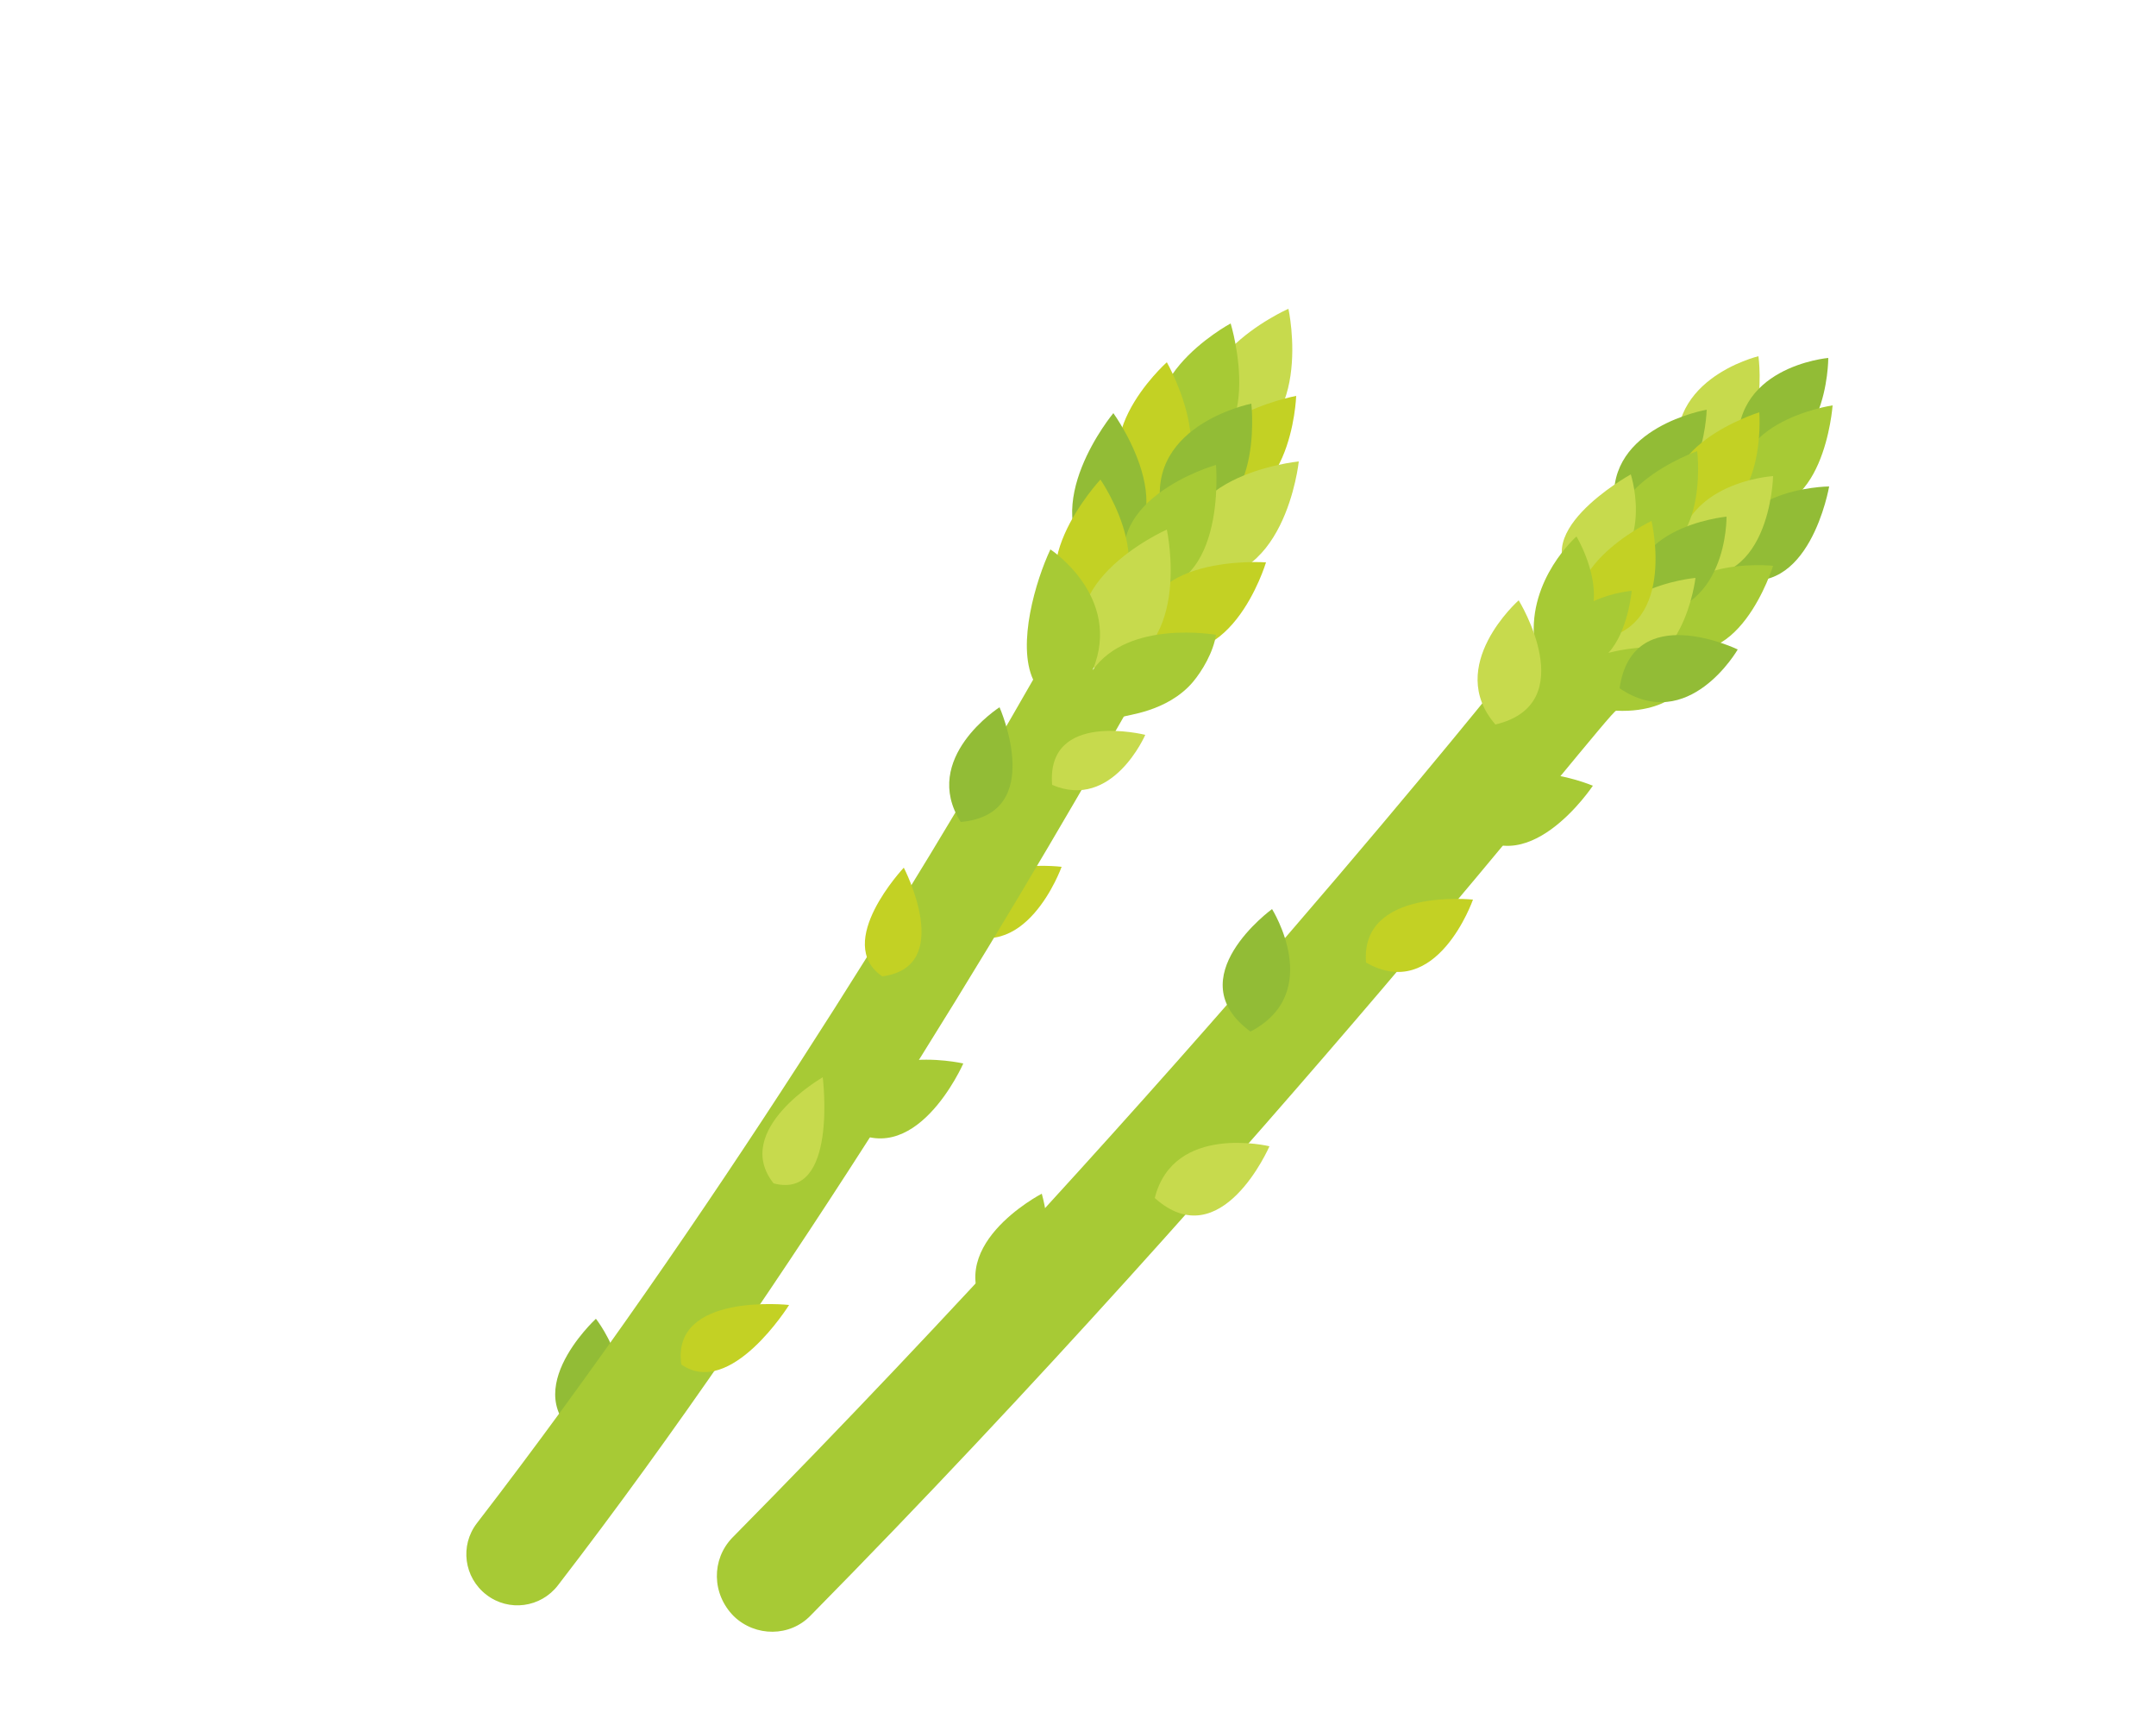 <?xml version="1.0" encoding="utf-8"?>
<!-- Generator: Adobe Illustrator 19.2.1, SVG Export Plug-In . SVG Version: 6.00 Build 0)  -->
<svg version="1.1" id="レイヤー_1" xmlns="http://www.w3.org/2000/svg" xmlns:xlink="http://www.w3.org/1999/xlink" x="0px"
	 y="0px" width="250px" height="200px" viewBox="0 0 250 200" enable-background="new 0 0 250 200" xml:space="preserve">
<g>
	<g>
		<path fill="#C7DA4D" d="M194.9,54.4c-2.8-10.3,9-13.1,9-13.1S205.9,55.3,194.9,54.4z"/>
		<path fill="#92BC36" d="M187.2,58.4c-0.9-8.9,10.7-10.9,10.7-10.9S197.6,61.1,187.2,58.4z"/>
		<path fill="#92BC36" d="M201.6,52.7C200.4,42.5,212,41.5,212,41.5S212,55.1,201.6,52.7z"/>
		<path fill="#A7CA35" d="M202.3,58.7C198.9,49,212.5,47,212.5,47S211.5,61.1,202.3,58.7z"/>
		<path fill="#C3D124" d="M194.9,60.4c10.2,1.1,9.1-12.6,9.1-12.6S190.5,52,194.9,60.4z"/>
		<path fill="#92BC36" d="M201,66.9c8.8,2.9,11.1-10.5,11.1-10.5S198.6,56.5,201,66.9z"/>
		<path fill="#C7DA4D" d="M194.5,66.5c-1-10.6,11.1-11.3,11.1-11.3S205.3,69.3,194.5,66.5z"/>
		<path fill="#A7CA35" d="M188.2,65.2c10.3,0.7,8.6-12.9,8.6-12.9S183.5,57,188.2,65.2z"/>
		<path fill="#A7CA35" d="M192.8,74.4c-0.9-10.3,12.8-8.8,12.8-8.8S201.4,79.2,192.8,74.4z"/>
		<path fill="#92BC36" d="M190.1,71.4c10.3,0.2,10.1-11.5,10.1-11.5S186.7,61.2,190.1,71.4z"/>
		<path fill="#C7DA4D" d="M183.4,67.8c9-2.7,5.7-12.8,5.7-12.8S175.9,62.3,183.4,67.8z"/>
		<path fill="#C7DA4D" d="M186.3,77.5c8.9,1.7,10.3-10.5,10.3-10.5S183.5,68.2,186.3,77.5z"/>
		<path fill="#C3D124" d="M184.4,74.2c10.3-0.5,7.1-13.8,7.1-13.8S178.7,66.5,184.4,74.2z"/>
		<path fill="#A7CA35" d="M84.9,178.3c52.4-53.1,89.7-100.2,90.2-100.7l2.8-3.4c-0.7-7.1,4.9-12,4.9-12s2.3,3.8,2,7.5
			c2.1-1,4.4-1.2,4.4-1.2s-0.4,4.7-2.7,7.2c1.9-0.5,3.6-0.6,3.6-0.6s-0.4,1.6-1.2,3.3l4.5,2.8c0,0-2.1,1.4-6,1.2
			c-0.8,0-40.6,51.3-93.4,104.9c-2.4,2.5-6.4,2.5-8.9,0.1C82.5,184.8,82.5,180.8,84.9,178.3z"/>
		<path fill="#92BC36" d="M187.8,79.8c8,5.4,13.7-4.5,13.7-4.5S189.3,69.4,187.8,79.8z"/>
		<path fill="#C7DA4D" d="M173.4,84c10.1-2.4,2.7-14.4,2.7-14.4S167.5,77.2,173.4,84z"/>
		<path fill="#A7CA35" d="M169.9,95.7c2.2-10,14.8-4.6,14.8-4.6S176.8,103,169.9,95.7z"/>
		<path fill="#C3D124" d="M158.4,111.6c8.2,4.7,12.4-7.3,12.4-7.3S157.7,102.9,158.4,111.6z"/>
		<path fill="#92BC36" d="M145,119.6c8.6-4.5,2.5-14.2,2.5-14.2S136.5,113.4,145,119.6z"/>
		<path fill="#C7DA4D" d="M133.9,138.9c7.7,6.9,13.3-6,13.3-6S136.1,130.2,133.9,138.9z"/>
		<path fill="#A7CA35" d="M114.9,152.8c-6.3-8.1,5.9-14.4,5.9-14.4S124.8,152.1,114.9,152.8z"/>
	</g>
	<g>
		<path fill="#C7DA4D" d="M141.4,52.5c11.3-1.6,8-16.7,8-16.7S134.2,42.5,141.4,52.5z"/>
		<path fill="#A7CA35" d="M136.4,53.7c-7.3-8.9,6.3-16.2,6.3-16.2S147.4,52.7,136.4,53.7z"/>
		<path fill="#C3D124" d="M133.1,58.7c-8.9-6.8,2.2-16.7,2.2-16.7S142.9,55.3,133.1,58.7z"/>
		<path fill="#C3D124" d="M138.9,58.3c10.9,2.5,11.4-12.4,11.4-12.4S135.2,48.7,138.9,58.3z"/>
		<path fill="#92BC36" d="M134.9,60.2c-2.9-10.8,10.2-13.4,10.2-13.4S146.9,62.6,134.9,60.2z"/>
		<path fill="#C7DA4D" d="M137.8,66.9c11.2,2,12.8-13.4,12.8-13.4S134.1,55.1,137.8,66.9z"/>
		<path fill="#92BC36" d="M126.8,65.6c-6.7-6.9,2.3-17.7,2.3-17.7S139.1,61.7,126.8,65.6z"/>
		<path fill="#A7CA35" d="M131.4,68.4c-5.2-10.3,9.6-14.5,9.6-14.5S142.4,69.8,131.4,68.4z"/>
		<path fill="#C3D124" d="M132.6,74.4c9.9,5.2,14.2-9.2,14.2-9.2S131.4,64.1,132.6,74.4z"/>
		<path fill="#C3D124" d="M125.8,72.4c10.3-4.5,1.8-16.8,1.8-16.8S117.1,66.9,125.8,72.4z"/>
		<path fill="#C7DA4D" d="M127.3,78.1c11.3-1.6,8-16.7,8-16.7S120.1,68.1,127.3,78.1z"/>
		<path fill="#C3D124" d="M110.6,107.6c8.2,4.9,12.5-7.1,12.5-7.1S110.2,98.9,110.6,107.6z"/>
		<path fill="#A7CA35" d="M97.9,130.5c0.3-10.3,13.8-7.2,13.8-7.2S106,136.3,97.9,130.5z"/>
		<path fill="#92BC36" d="M68.2,167.3c8-5.4,0.9-14.4,0.9-14.4S59.1,162.1,68.2,167.3z"/>
		<path fill="#A7CA35" d="M126.7,77.7c3.5-8.5-4.9-14-4.9-14c-1.7,3.6-3.9,11-2,15.1c-13.3,23.3-37.6,62.9-64.5,97.8
			c-2,2.6-1.5,6.3,1.1,8.3c2.6,2,6.3,1.5,8.3-1.1c27.2-35.3,52.1-77,65.6-100.7c0.1-0.2,5-0.5,8-4c1.1-1.3,2.4-3.5,2.7-5.5
			C140.9,73.6,130.9,71.8,126.7,77.7z"/>
		<path fill="#C3D124" d="M102.3,113.2c8.5-1.1,2.5-12.6,2.5-12.6S96.6,109.3,102.3,113.2z"/>
		<path fill="#C7DA4D" d="M122,91c-0.7-8.7,10.8-5.8,10.8-5.8S129,94,122,91z"/>
		<path fill="#C7DA4D" d="M89.7,137.2c7.5,2,5.7-12.3,5.7-12.3S84.8,131,89.7,137.2z"/>
		<path fill="#92BC36" d="M111.4,95.3c10-0.9,4.5-13.3,4.5-13.3S106.7,87.9,111.4,95.3z"/>
		<path fill="#C3D124" d="M79,158.2c-1.2-8.4,12.5-6.9,12.5-6.9S84.7,162.2,79,158.2z"/>
	</g>
</g>
</svg>
